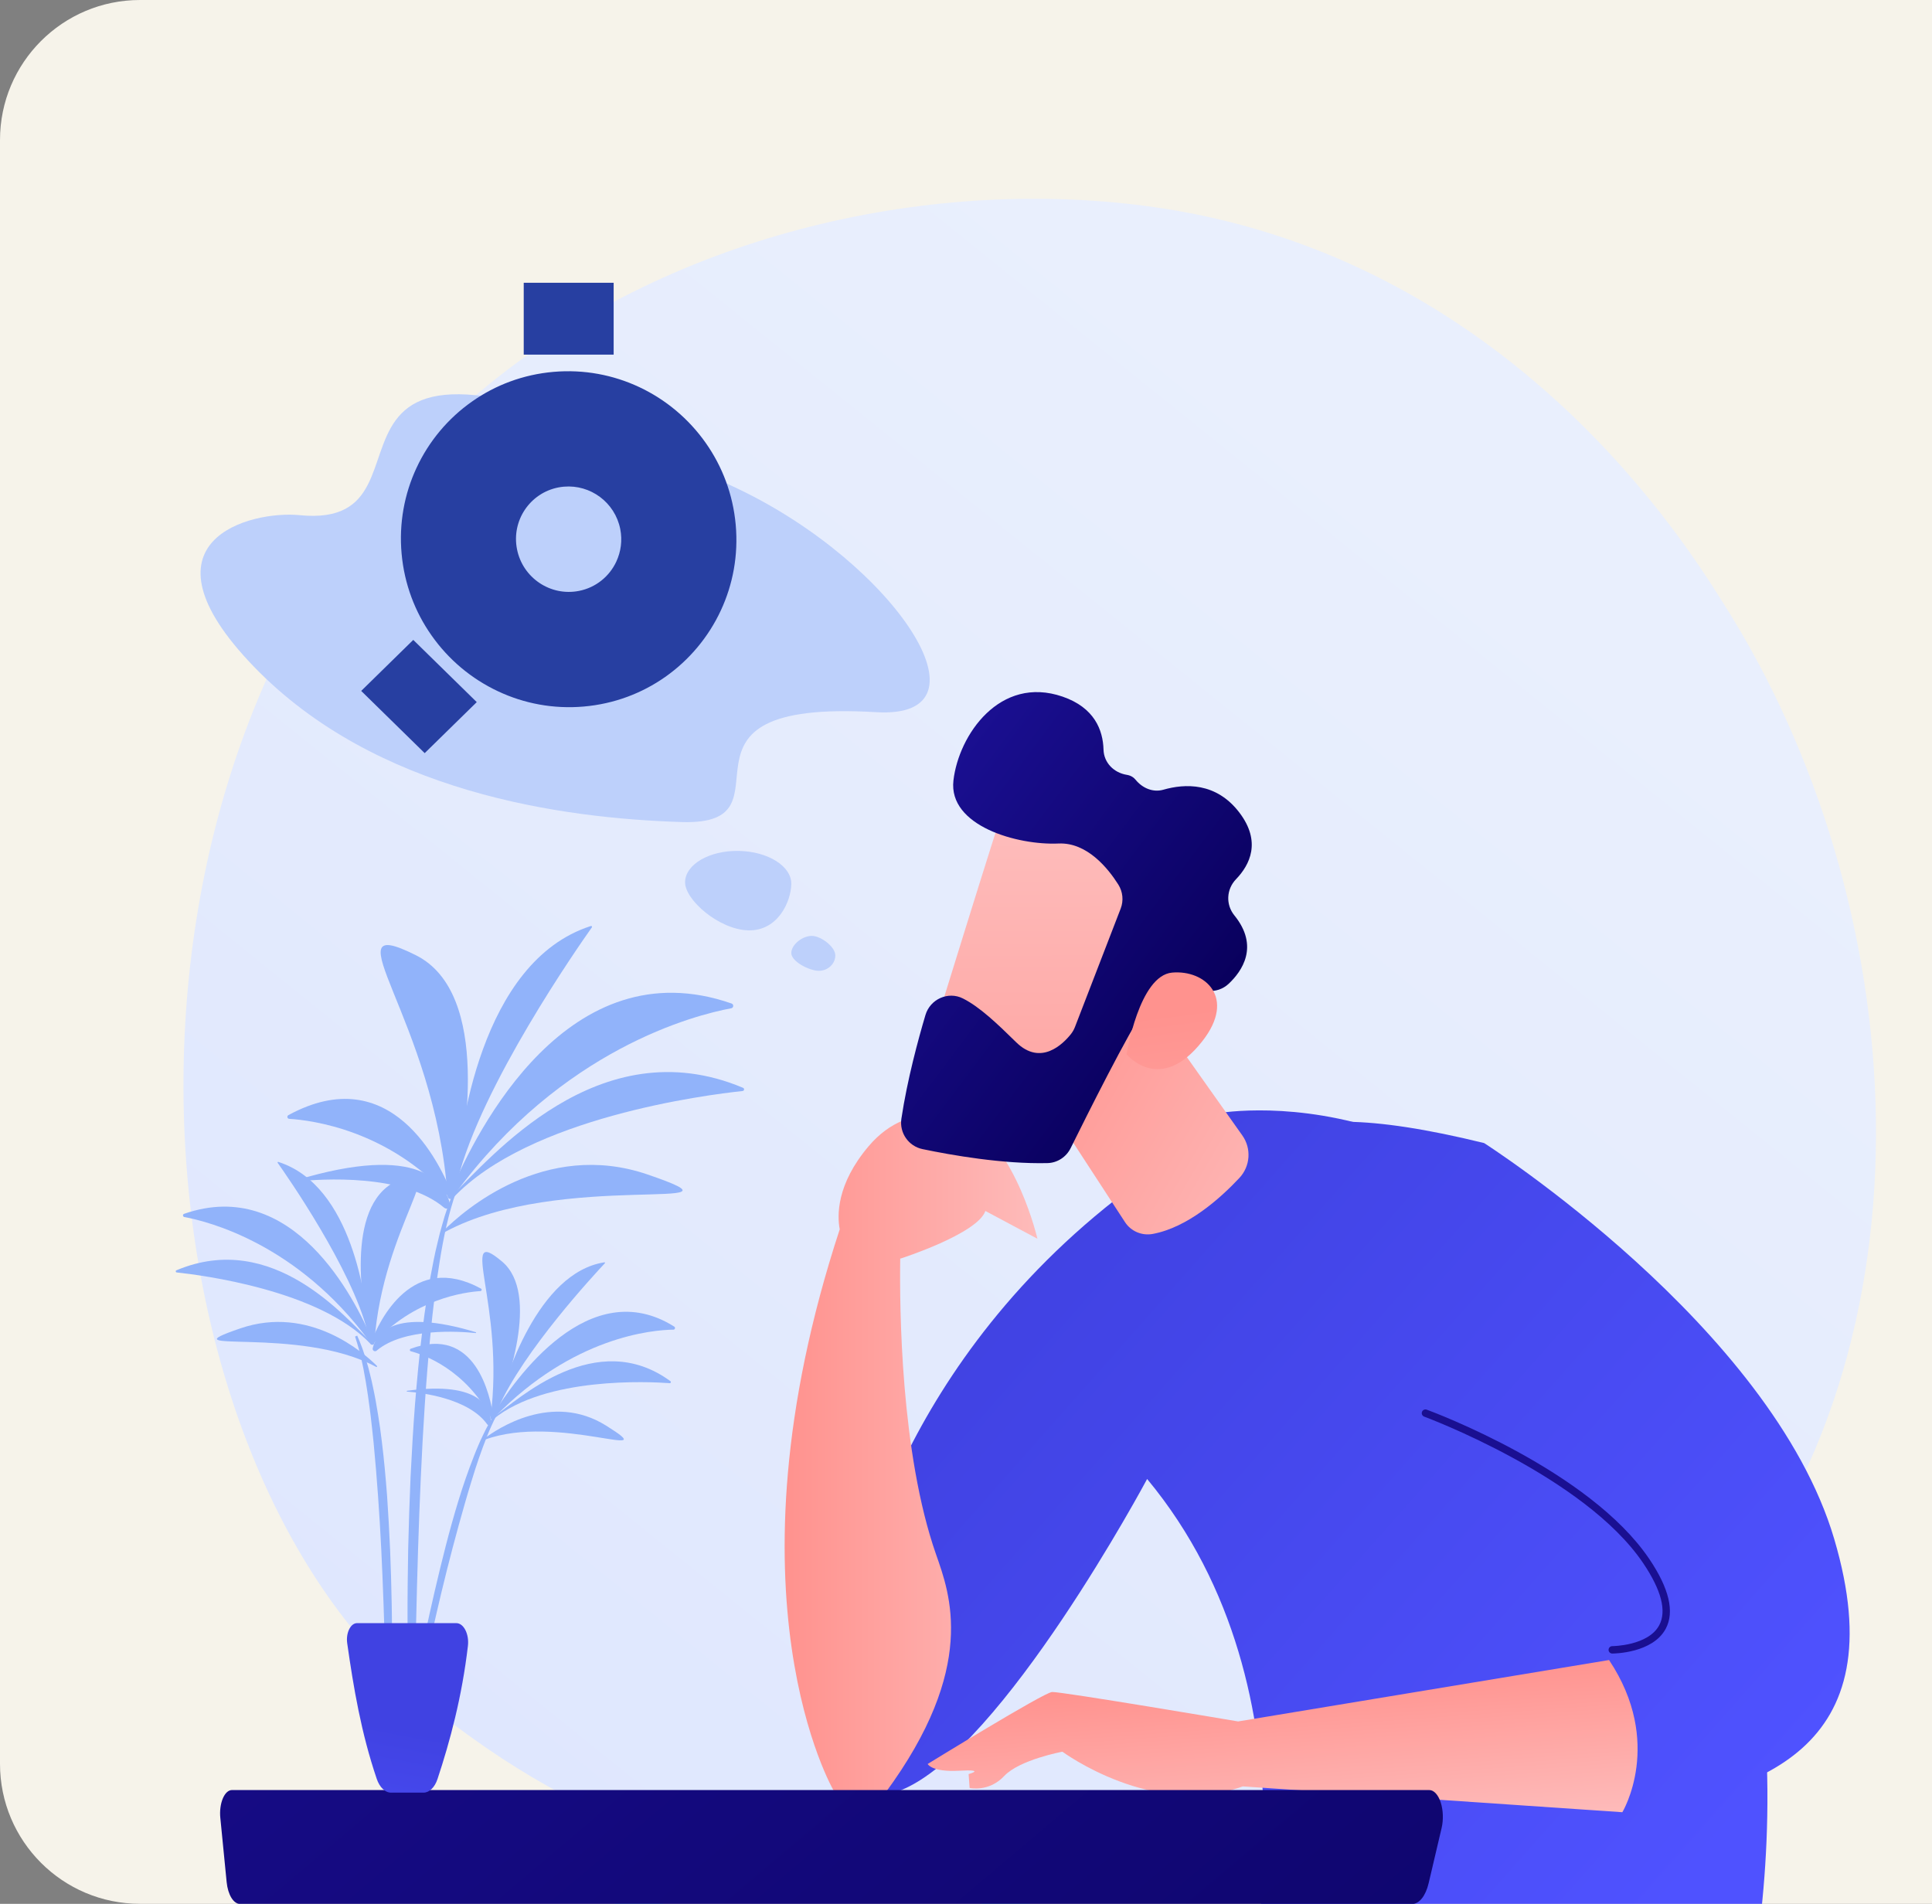 <?xml version="1.0" encoding="UTF-8"?> <svg xmlns="http://www.w3.org/2000/svg" width="690" height="680" viewBox="0 0 690 680" fill="none"><rect x="0" y="0" width="690" height="680" fill="#808080" stroke="none"/><g clip-path="url(#clip0_459_1498)"><path d="M0 50C0 22.386 22.386 0 50 0H690V680H50C22.386 680 0 657.614 0 630V50Z" fill="#F6F3EA"></path><path d="M135.591 592.878C148.003 605.946 159.747 614.372 169.026 621.031C278.102 699.293 407.165 676.481 434.595 670.91C475.1 662.684 553.396 646.781 610.003 580.214C695.642 479.502 682.309 320.834 615.879 216.095C603.729 196.935 539.543 90.602 409.089 73.549C330.14 63.227 238.109 84.043 171.465 139.878C31.57 257.082 41.53 493.856 135.591 592.88V592.878Z" fill="url(#paint0_linear_459_1498)"></path><path d="M120.389 974.414C167.943 922.289 285 808.796 413.574 761.683C424.272 757.764 432.977 749.762 437.905 739.489L457.14 699.395C457.14 699.395 550.893 677.424 608.657 737.909C608.657 737.909 605.137 795.44 532.587 816.472C464.861 836.106 264.176 915.823 145.806 1005.15C143.091 1007.2 139.324 1007.29 136.638 1005.21C127.227 997.907 121.331 988.798 118.824 982.376C117.76 979.654 118.423 976.569 120.393 974.409L120.389 974.414Z" fill="url(#paint1_linear_459_1498)"></path><path d="M618.844 737.142C618.844 737.142 599.717 745.51 566.929 730.354C534.141 715.198 444.988 713.688 444.988 713.688C444.988 713.688 473.87 605.593 409.689 528.257C409.689 528.257 357.994 625.016 321.666 639.456L305.393 640.203V571.176C305.393 571.176 319.192 485.961 406.479 422.327L433.656 397.832C433.656 397.832 529.22 378.564 594.209 492.563C659.195 606.562 618.844 737.139 618.844 737.139V737.142Z" fill="url(#paint2_linear_459_1498)"></path><path d="M299.902 439.075C298.993 434.284 298.649 423.079 310.207 409.421C325.669 391.149 345.507 400.466 345.507 400.466C363.083 410.308 370.507 442.446 370.507 442.446L351.924 432.529C349.109 440.704 321.666 449.52 321.666 449.52L321.513 449.463C321.247 467.239 321.677 519.084 334.286 555.144C339.225 569.271 349.271 595.518 316.102 640.496L297.827 639.748C297.827 639.748 256.877 570.233 299.904 439.077L299.902 439.075Z" fill="url(#paint3_linear_459_1498)"></path><path d="M392.799 333.697L443.689 405.555C446.997 410.226 446.547 416.562 442.634 420.738C435.778 428.058 424.215 438.37 411.75 440.724C407.88 441.456 403.943 439.831 401.793 436.53L374.728 394.986C374.728 394.986 369.546 329.725 392.799 333.697Z" fill="url(#paint4_linear_459_1498)"></path><path d="M359.008 286.99C358.159 288.12 330.629 377.391 330.629 377.391L381.936 392.028L420.6 311.294C420.6 311.294 373.206 268.07 359.008 286.99Z" fill="url(#paint5_linear_459_1498)"></path><path d="M400.235 324.549L383.906 366.838C383.549 367.76 383.059 368.611 382.445 369.385C379.703 372.825 371.732 380.93 362.905 372.256C356.217 365.685 349.912 359.647 343.905 356.627C338.613 353.967 332.202 356.867 330.516 362.546C327.986 371.056 324.003 385.669 321.923 399.597C321.172 404.631 324.47 409.388 329.451 410.43C339.895 412.616 358.121 415.804 374.088 415.431C377.628 415.349 380.805 413.261 382.376 410.087C388.286 398.141 403.127 368.489 408.711 360.591C413.845 353.329 425.439 353.371 431.351 353.927C434.095 354.187 436.802 353.269 438.813 351.38C443.526 346.956 449.841 338.036 440.848 326.956C437.72 323.103 437.981 317.624 441.424 314.048C446.401 308.881 450.524 300.632 442.663 290.271C434.335 279.294 423.076 279.888 415.488 282.067C411.788 283.129 408.011 281.508 405.581 278.522C404.872 277.653 403.868 276.986 402.447 276.758C397.809 276.011 394.245 272.442 394.114 267.749C393.919 260.811 390.922 252.744 379.473 248.811C357.097 241.126 342.382 262.531 340.513 278.766C338.644 295.004 363.377 301.956 378.058 301.284C388.233 300.818 395.737 310.151 399.386 315.923C401.019 318.506 401.336 321.696 400.237 324.549H400.235Z" fill="url(#paint6_linear_459_1498)"></path><path d="M402.353 376.582C402.353 376.582 406.822 348.43 418.619 347.388C430.414 346.346 441.576 356.339 429.426 371.861C414.314 391.166 402.353 376.582 402.353 376.582Z" fill="url(#paint7_linear_459_1498)"></path><path d="M530.031 408.271C530.031 408.271 632.611 473.696 655.069 549.655C677.527 625.614 627.264 640.557 579.409 647.287L575.807 589.286C575.807 589.286 609.331 589.286 587.946 557.582C566.561 525.878 509.091 504.741 509.091 504.741C509.091 504.741 363.482 367.356 530.029 408.273L530.031 408.271Z" fill="url(#paint8_linear_459_1498)"></path><path d="M575.809 590.605C576.396 590.605 590.251 590.503 594.921 581.718C598.109 575.722 596.132 567.351 589.04 556.842C567.662 525.147 511.911 504.369 509.548 503.5C508.863 503.25 508.102 503.6 507.852 504.285C507.601 504.97 507.952 505.728 508.634 505.981C509.206 506.191 565.951 527.339 586.85 558.32C593.348 567.954 595.281 575.407 592.592 580.472C588.67 587.861 575.935 587.965 575.806 587.965C575.077 587.965 574.487 588.557 574.487 589.288C574.487 590.018 575.079 590.607 575.809 590.607V590.605Z" fill="url(#paint9_linear_459_1498)"></path><path d="M579.409 647.285C579.409 647.285 594.394 622.516 574.658 592.922L442.179 614.857C442.179 614.857 378.764 604.128 375.731 604.345C372.699 604.562 331.312 630.055 331.312 630.055C331.312 630.055 332.702 633.01 342.551 632.464C352.4 631.919 345.934 633.655 345.934 633.655L346.291 638.629C346.291 638.629 353.147 640.201 358.647 634.351C364.147 628.501 379.433 625.668 379.433 625.668C379.433 625.668 411.927 649.677 443.846 638.059L579.409 647.283V647.285Z" fill="url(#paint10_linear_459_1498)"></path><path d="M386.654 1065.19C387.691 1065.19 388.744 1064.98 389.76 1064.53C393.752 1062.77 395.596 1058.03 393.878 1053.94L228.855 660.987C227.137 656.9 222.515 655.013 218.518 656.769C214.525 658.529 212.681 663.268 214.399 667.358L379.423 1060.31C380.704 1063.36 383.606 1065.19 386.654 1065.19Z" fill="url(#paint11_linear_459_1498)"></path><path d="M200.75 1065.19C203.8 1065.19 206.702 1063.36 207.981 1060.31L373.005 667.358C374.723 663.268 372.878 658.529 368.886 656.769C364.896 655.009 360.267 656.897 358.549 660.987L193.525 1053.94C191.807 1058.03 193.652 1062.77 197.644 1064.53C198.657 1064.98 199.712 1065.19 200.75 1065.19Z" fill="url(#paint12_linear_459_1498)"></path><path d="M78.681 649.254C78.441 646.818 78.767 644.3 79.572 642.384C80.374 640.471 81.571 639.363 82.833 639.363H510.437C512.098 639.363 513.643 641.026 514.538 643.774C515.432 646.523 515.554 649.979 514.858 652.941L510.225 672.654C509.163 677.17 506.864 680.058 504.335 680.058H85.77C83.416 680.058 81.394 676.777 80.946 672.235L78.683 649.252L78.681 649.254Z" fill="url(#paint13_linear_459_1498)"></path><path d="M263.637 174.626C319.619 201.351 356.397 256.972 312.927 254.374C231.315 249.499 286.397 294.956 243.476 293.617C200.553 292.28 134.115 283.125 90.642 238.079C47.169 193.032 89.427 182.265 107.046 184.008C165.06 189.749 88.288 90.911 263.639 174.624L263.637 174.626Z" fill="#BDD0FB"></path><path d="M228.268 138.244C219.038 133.916 208.579 131.878 197.706 132.821C186.844 133.757 176.91 137.549 168.597 143.405C160.004 149.432 153.139 157.645 148.729 167.172C144.435 176.404 142.451 186.868 143.429 197.749C144.407 208.635 148.231 218.596 154.112 226.945C160.161 235.574 168.39 242.483 177.921 246.937C187.151 251.276 197.611 253.303 208.473 252.361C219.346 251.419 229.28 247.622 237.593 241.776C246.168 235.744 253.039 227.526 257.455 218.009C261.749 208.778 263.733 198.313 262.755 187.433C261.777 176.552 257.953 166.586 252.072 158.236C246.023 149.618 237.794 142.71 228.274 138.244H228.268ZM220.129 200.56C217.686 205.814 212.872 209.868 206.751 211.062C196.571 213.057 186.676 206.394 184.647 196.182C182.617 185.981 189.231 176.097 199.416 174.103C200.082 173.971 200.736 173.884 201.395 173.829C210.86 173.002 219.637 179.434 221.521 188.983C222.326 193.065 221.739 197.075 220.123 200.56H220.129Z" fill="#273FA1"></path><path d="M219.161 101H187.045V126.657H219.161V101Z" fill="#273FA1"></path><path d="M170.268 250.778L147.594 228.556L129 246.778L151.675 269L170.268 250.778Z" fill="#273FA1"></path><path d="M282.602 315.753C282.484 322.093 277.82 332.496 267.346 332.303C256.872 332.111 244.553 321.393 244.671 315.053C244.788 308.713 253.374 303.732 263.848 303.925C274.322 304.117 282.719 309.413 282.602 315.751V315.753Z" fill="#BDD0FB"></path><path d="M298.328 341.302C298.272 344.372 295.572 346.81 292.298 346.75C289.024 346.691 282.549 343.427 282.606 340.357C282.662 337.287 286.723 334.219 289.997 334.279C293.271 334.339 298.385 338.231 298.328 341.302Z" fill="#BDD0FB"></path><path d="M161.096 425.425C170.178 403.78 203.077 338.162 261.274 358.428C262.129 358.727 262.032 359.973 261.138 360.139C248.306 362.518 200.756 374.528 162.624 426.283C162.003 427.125 160.691 426.389 161.096 425.425Z" fill="#91B3FA"></path><path d="M161.595 426.777C174.678 414.445 213.635 366.736 265.372 388.54C265.94 388.779 265.827 389.622 265.212 389.686C252.426 391.038 188.943 399.079 161.843 427.823C161.125 428.586 160.832 427.495 161.595 426.777Z" fill="#91B3FA"></path><path d="M162.824 421.361C164.067 405.048 171.356 343.456 211.023 330.752C211.313 330.659 211.559 330.989 211.384 331.237C206.605 337.978 171.831 387.78 163.442 421.461C163.349 421.836 162.793 421.749 162.824 421.364V421.361Z" fill="#91B3FA"></path><path d="M158.875 440.055C158.527 440.244 158.186 439.794 158.468 439.514C165.475 432.534 194.488 406.882 231.321 419.513C273.051 433.822 199.985 417.75 158.875 440.055Z" fill="#91B3FA"></path><path d="M159.84 427.274C159.924 428.493 161.657 428.639 161.93 427.447C166.33 408.099 175.656 354.746 148.514 341.175C116.389 325.112 155.477 364.008 159.842 427.274H159.84Z" fill="#91B3FA"></path><path d="M161.713 427.138C157.153 415.256 139.577 378.368 102.996 398.301C102.38 398.637 102.579 399.575 103.282 399.619C111.513 400.136 138.876 403.687 160.536 427.841C161.055 428.42 161.995 427.865 161.715 427.138H161.713Z" fill="#91B3FA"></path><path d="M160.724 430.12C159.042 422.782 150.292 408.07 105.765 421.546C105.499 421.625 105.567 422.027 105.844 421.998C114.594 421.089 144.159 419.08 158.652 431.383C159.583 432.175 160.997 431.308 160.724 430.118V430.12Z" fill="#91B3FA"></path><path d="M147.912 630.922L147.897 629.419V627.805L147.921 624.573L147.963 618.105L148.151 605.17C148.267 596.547 148.437 587.926 148.619 579.307C149.012 562.07 149.506 544.841 150.293 527.628C151.064 510.417 152.128 493.222 153.784 476.093C154.633 467.532 155.657 458.989 157.036 450.51C158.391 442.03 160.135 433.591 162.968 425.491L162.199 425.177C160.512 429.176 159.036 433.277 157.923 437.468L157.054 440.605C156.781 441.654 156.546 442.711 156.291 443.766L155.538 446.932L154.87 450.113C153.15 458.607 151.82 467.171 150.778 475.761C149.71 484.348 148.918 492.963 148.214 501.581C147.555 510.202 147.061 518.832 146.631 527.462C146.256 536.096 145.977 544.73 145.775 553.367C145.64 562.003 145.507 570.64 145.553 579.278C145.562 587.915 145.693 596.551 145.91 605.183L146.369 618.131L146.653 624.604L146.846 627.841L146.954 629.461C147.001 630.007 147.014 630.51 147.121 631.188L147.908 630.927L147.912 630.922Z" fill="#91B3FA"></path><path d="M132.857 478.429C126.775 463.929 104.736 419.973 65.75 433.549C65.175 433.748 65.242 434.584 65.841 434.695C74.437 436.289 106.29 444.333 131.835 479.003C132.252 479.569 133.13 479.074 132.857 478.427V478.429Z" fill="#91B3FA"></path><path d="M132.524 479.336C123.759 471.074 97.664 439.115 63.005 453.721C62.623 453.881 62.701 454.446 63.111 454.488C71.677 455.393 114.203 460.779 132.356 480.036C132.837 480.546 133.032 479.817 132.522 479.336H132.524Z" fill="#91B3FA"></path><path d="M131.7 475.709C130.866 464.781 125.985 423.52 99.41 415.01C99.218 414.948 99.051 415.17 99.169 415.336C102.37 419.852 125.666 453.214 131.285 475.776C131.347 476.029 131.72 475.969 131.7 475.709Z" fill="#91B3FA"></path><path d="M134.344 488.232C134.577 488.358 134.805 488.057 134.617 487.868C129.921 483.193 110.487 466.009 85.813 474.47C57.859 484.055 106.805 473.291 134.344 488.232Z" fill="#91B3FA"></path><path d="M133.699 479.671C133.643 480.489 132.482 480.584 132.3 479.786C129.352 466.825 123.105 431.084 141.287 421.993C162.807 411.233 136.623 437.289 133.699 479.671Z" fill="#91B3FA"></path><path d="M132.444 479.58C135.499 471.621 147.274 446.909 171.778 460.261C172.191 460.487 172.058 461.114 171.588 461.145C166.075 461.491 147.744 463.872 133.233 480.05C132.885 480.437 132.256 480.065 132.444 479.58Z" fill="#91B3FA"></path><path d="M133.106 481.577C134.232 476.662 140.096 466.805 169.924 475.833C170.104 475.887 170.055 476.157 169.871 476.137C164.01 475.527 144.203 474.182 134.496 482.426C133.873 482.956 132.924 482.375 133.108 481.577H133.106Z" fill="#91B3FA"></path><path d="M138.851 631.184C138.937 630.638 138.942 630.273 138.977 629.862L139.055 628.65L139.192 626.229C139.283 624.615 139.341 623.002 139.403 621.388L139.724 611.705C139.937 605.25 139.952 598.79 139.995 592.333C140.008 585.875 140.019 579.414 139.895 572.954C139.76 566.494 139.604 560.035 139.325 553.577C139.037 547.12 138.693 540.663 138.239 534.212C137.742 527.763 137.168 521.315 136.37 514.886L135.749 510.067L135.016 505.261C134.497 502.06 133.952 498.864 133.256 495.691C132.939 494.1 132.579 492.517 132.176 490.941C131.974 490.154 131.79 489.365 131.575 488.58L130.897 486.237C130.019 483.109 128.897 480.034 127.579 477.062L126.809 477.377C127.789 480.429 128.676 483.499 129.321 486.643L129.82 488.992C129.975 489.777 130.101 490.571 130.241 491.36L130.671 493.725L131.046 496.101C131.294 497.686 131.542 499.269 131.739 500.863C131.948 502.455 132.198 504.037 132.367 505.638C132.75 508.826 133.087 512.022 133.422 515.216C134.652 528.014 135.546 540.858 136.18 553.724C136.807 566.59 137.235 579.471 137.567 592.359C137.738 598.804 137.784 605.25 137.922 611.698L138.039 621.37L138.068 626.205L138.079 628.621L138.066 630.922L138.853 631.184H138.851Z" fill="#91B3FA"></path><path d="M176.12 505.248C183.892 492.561 210.486 454.682 240.829 473.852C241.277 474.134 241.066 474.912 240.543 474.918C233.013 475.018 204.723 477.414 176.876 505.957C176.421 506.423 175.772 505.813 176.12 505.248Z" fill="#91B3FA"></path><path d="M176.234 506.159C185.123 499.795 212.941 473.898 239.451 493.333C239.742 493.546 239.575 494.066 239.221 494.04C231.843 493.497 195.052 491.641 176.245 506.848C175.746 507.252 175.715 506.531 176.234 506.159Z" fill="#91B3FA"></path><path d="M177.592 502.869C180.289 492.694 191.945 454.562 215.875 450.866C216.05 450.84 216.148 451.075 216.019 451.212C212.499 454.95 186.785 482.628 177.929 503C177.829 503.228 177.527 503.111 177.592 502.869Z" fill="#91B3FA"></path><path d="M173.075 514.252C172.856 514.334 172.718 514.011 172.911 513.864C177.719 510.218 197.225 497.174 216.453 509.185C238.237 522.791 198.994 504.647 173.075 514.252Z" fill="#91B3FA"></path><path d="M175.184 506.281C175.082 507.061 176.042 507.343 176.341 506.618C181.192 494.869 192.987 462.167 179.341 450.623C163.187 436.959 180.471 465.816 175.184 506.281Z" fill="#91B3FA"></path><path d="M176.257 506.398C175.14 498.391 169.745 473.153 146.67 481.752C146.28 481.896 146.28 482.513 146.67 482.617C151.25 483.843 166.249 489.079 175.508 506.713C175.73 507.136 176.328 506.888 176.26 506.398H176.257Z" fill="#91B3FA"></path><path d="M175.335 508.176C175.284 503.355 172.152 493.098 145.384 496.751C145.225 496.773 145.214 497.035 145.375 497.046C150.423 497.427 167.343 499.389 174.011 508.75C174.439 509.351 175.344 508.959 175.335 508.176Z" fill="#91B3FA"></path><path d="M143.687 633.693L144.443 629.714L145.248 625.635L146.901 617.484L150.315 601.207C151.479 595.787 152.678 590.376 153.913 584.974C155.117 579.565 156.36 574.165 157.648 568.776C160.235 558.002 163.057 547.293 166.114 536.664L167.278 532.685L168.488 528.721C169.297 526.081 170.122 523.443 171.035 520.838C172.868 515.638 174.768 510.446 177.322 505.569L176.61 505.142C175.099 507.498 173.74 509.959 172.554 512.486C171.944 513.745 171.339 515.006 170.813 516.299C170.262 517.582 169.73 518.872 169.233 520.173C167.187 525.363 165.369 530.634 163.742 535.957C160.475 546.599 157.81 557.399 155.278 568.217C154.026 573.63 152.82 579.05 151.652 584.481C150.532 589.921 149.451 595.368 148.407 600.821C147.365 606.274 146.338 611.732 145.427 617.207L144.066 625.425L143.426 629.541L143.126 631.603L142.982 632.638C142.94 632.991 142.882 633.296 142.858 633.777L143.685 633.695L143.687 633.693Z" fill="#91B3FA"></path><path d="M162.966 579.744H127.522C125.199 579.744 123.481 583.244 124.002 586.913C126.269 602.829 128.987 618.976 134.549 635.366C135.575 638.394 137.533 640.292 139.665 640.292H151.23C153.329 640.292 155.258 638.423 156.253 635.426C160.709 622.015 164.994 606.028 167.111 587.884C167.603 583.661 165.619 579.744 162.966 579.744Z" fill="url(#paint14_linear_459_1498)"></path></g><defs><linearGradient id="paint0_linear_459_1498" x1="-13.073" y1="857.547" x2="527.313" y2="186.421" gradientUnits="userSpaceOnUse"><stop stop-color="#DAE3FE"></stop><stop offset="1" stop-color="#E9EFFD"></stop></linearGradient><linearGradient id="paint1_linear_459_1498" x1="149.481" y1="799.791" x2="481.411" y2="893.07" gradientUnits="userSpaceOnUse"><stop stop-color="#CB236D"></stop><stop offset="1" stop-color="#4C246D"></stop></linearGradient><linearGradient id="paint2_linear_459_1498" x1="593.313" y1="685.07" x2="345.199" y2="465.357" gradientUnits="userSpaceOnUse"><stop stop-color="#4F52FF"></stop><stop offset="1" stop-color="#4042E2"></stop></linearGradient><linearGradient id="paint3_linear_459_1498" x1="370.51" y1="519.292" x2="280.226" y2="519.292" gradientUnits="userSpaceOnUse"><stop stop-color="#FEBBBA"></stop><stop offset="1" stop-color="#FF928E"></stop></linearGradient><linearGradient id="paint4_linear_459_1498" x1="467.814" y1="426.544" x2="362.883" y2="365.755" gradientUnits="userSpaceOnUse"><stop stop-color="#FEBBBA"></stop><stop offset="1" stop-color="#FF928E"></stop></linearGradient><linearGradient id="paint5_linear_459_1498" x1="375.479" y1="300.091" x2="376.119" y2="477.812" gradientUnits="userSpaceOnUse"><stop stop-color="#FEBBBA"></stop><stop offset="1" stop-color="#FF928E"></stop></linearGradient><linearGradient id="paint6_linear_459_1498" x1="420.692" y1="376.209" x2="318.295" y2="299.383" gradientUnits="userSpaceOnUse"><stop stop-color="#09005D"></stop><stop offset="1" stop-color="#1A0F91"></stop></linearGradient><linearGradient id="paint7_linear_459_1498" x1="433.649" y1="484.098" x2="417.82" y2="361.968" gradientUnits="userSpaceOnUse"><stop stop-color="#FEBBBA"></stop><stop offset="1" stop-color="#FF928E"></stop></linearGradient><linearGradient id="paint8_linear_459_1498" x1="655.847" y1="614.455" x2="407.733" y2="394.742" gradientUnits="userSpaceOnUse"><stop stop-color="#4F52FF"></stop><stop offset="1" stop-color="#4042E2"></stop></linearGradient><linearGradient id="paint9_linear_459_1498" x1="528.009" y1="-45.926" x2="545.945" y2="390.515" gradientUnits="userSpaceOnUse"><stop stop-color="#09005D"></stop><stop offset="1" stop-color="#1A0F91"></stop></linearGradient><linearGradient id="paint10_linear_459_1498" x1="460.175" y1="655.826" x2="456.06" y2="598.557" gradientUnits="userSpaceOnUse"><stop stop-color="#FEBBBA"></stop><stop offset="1" stop-color="#FF928E"></stop></linearGradient><linearGradient id="paint11_linear_459_1498" x1="394.521" y1="860.65" x2="213.756" y2="860.65" gradientUnits="userSpaceOnUse"><stop stop-color="#9CFFFB"></stop><stop offset="1" stop-color="#9BFFFA"></stop></linearGradient><linearGradient id="paint12_linear_459_1498" x1="373.648" y1="860.65" x2="192.882" y2="860.65" gradientUnits="userSpaceOnUse"><stop stop-color="#9CFFFB"></stop><stop offset="1" stop-color="#9BFFFA"></stop></linearGradient><linearGradient id="paint13_linear_459_1498" x1="583.692" y1="997.431" x2="68.242" y2="387.904" gradientUnits="userSpaceOnUse"><stop stop-color="#09005D"></stop><stop offset="1" stop-color="#1A0F91"></stop></linearGradient><linearGradient id="paint14_linear_459_1498" x1="126.806" y1="686.363" x2="139.965" y2="616.985" gradientUnits="userSpaceOnUse"><stop stop-color="#4F52FF"></stop><stop offset="1" stop-color="#4042E2"></stop></linearGradient><clipPath id="clip0_459_1498"><path d="M0 50C0 22.386 22.386 0 50 0H690V680H50C22.386 680 0 657.614 0 630V50Z" fill="white"></path></clipPath></defs></svg> 